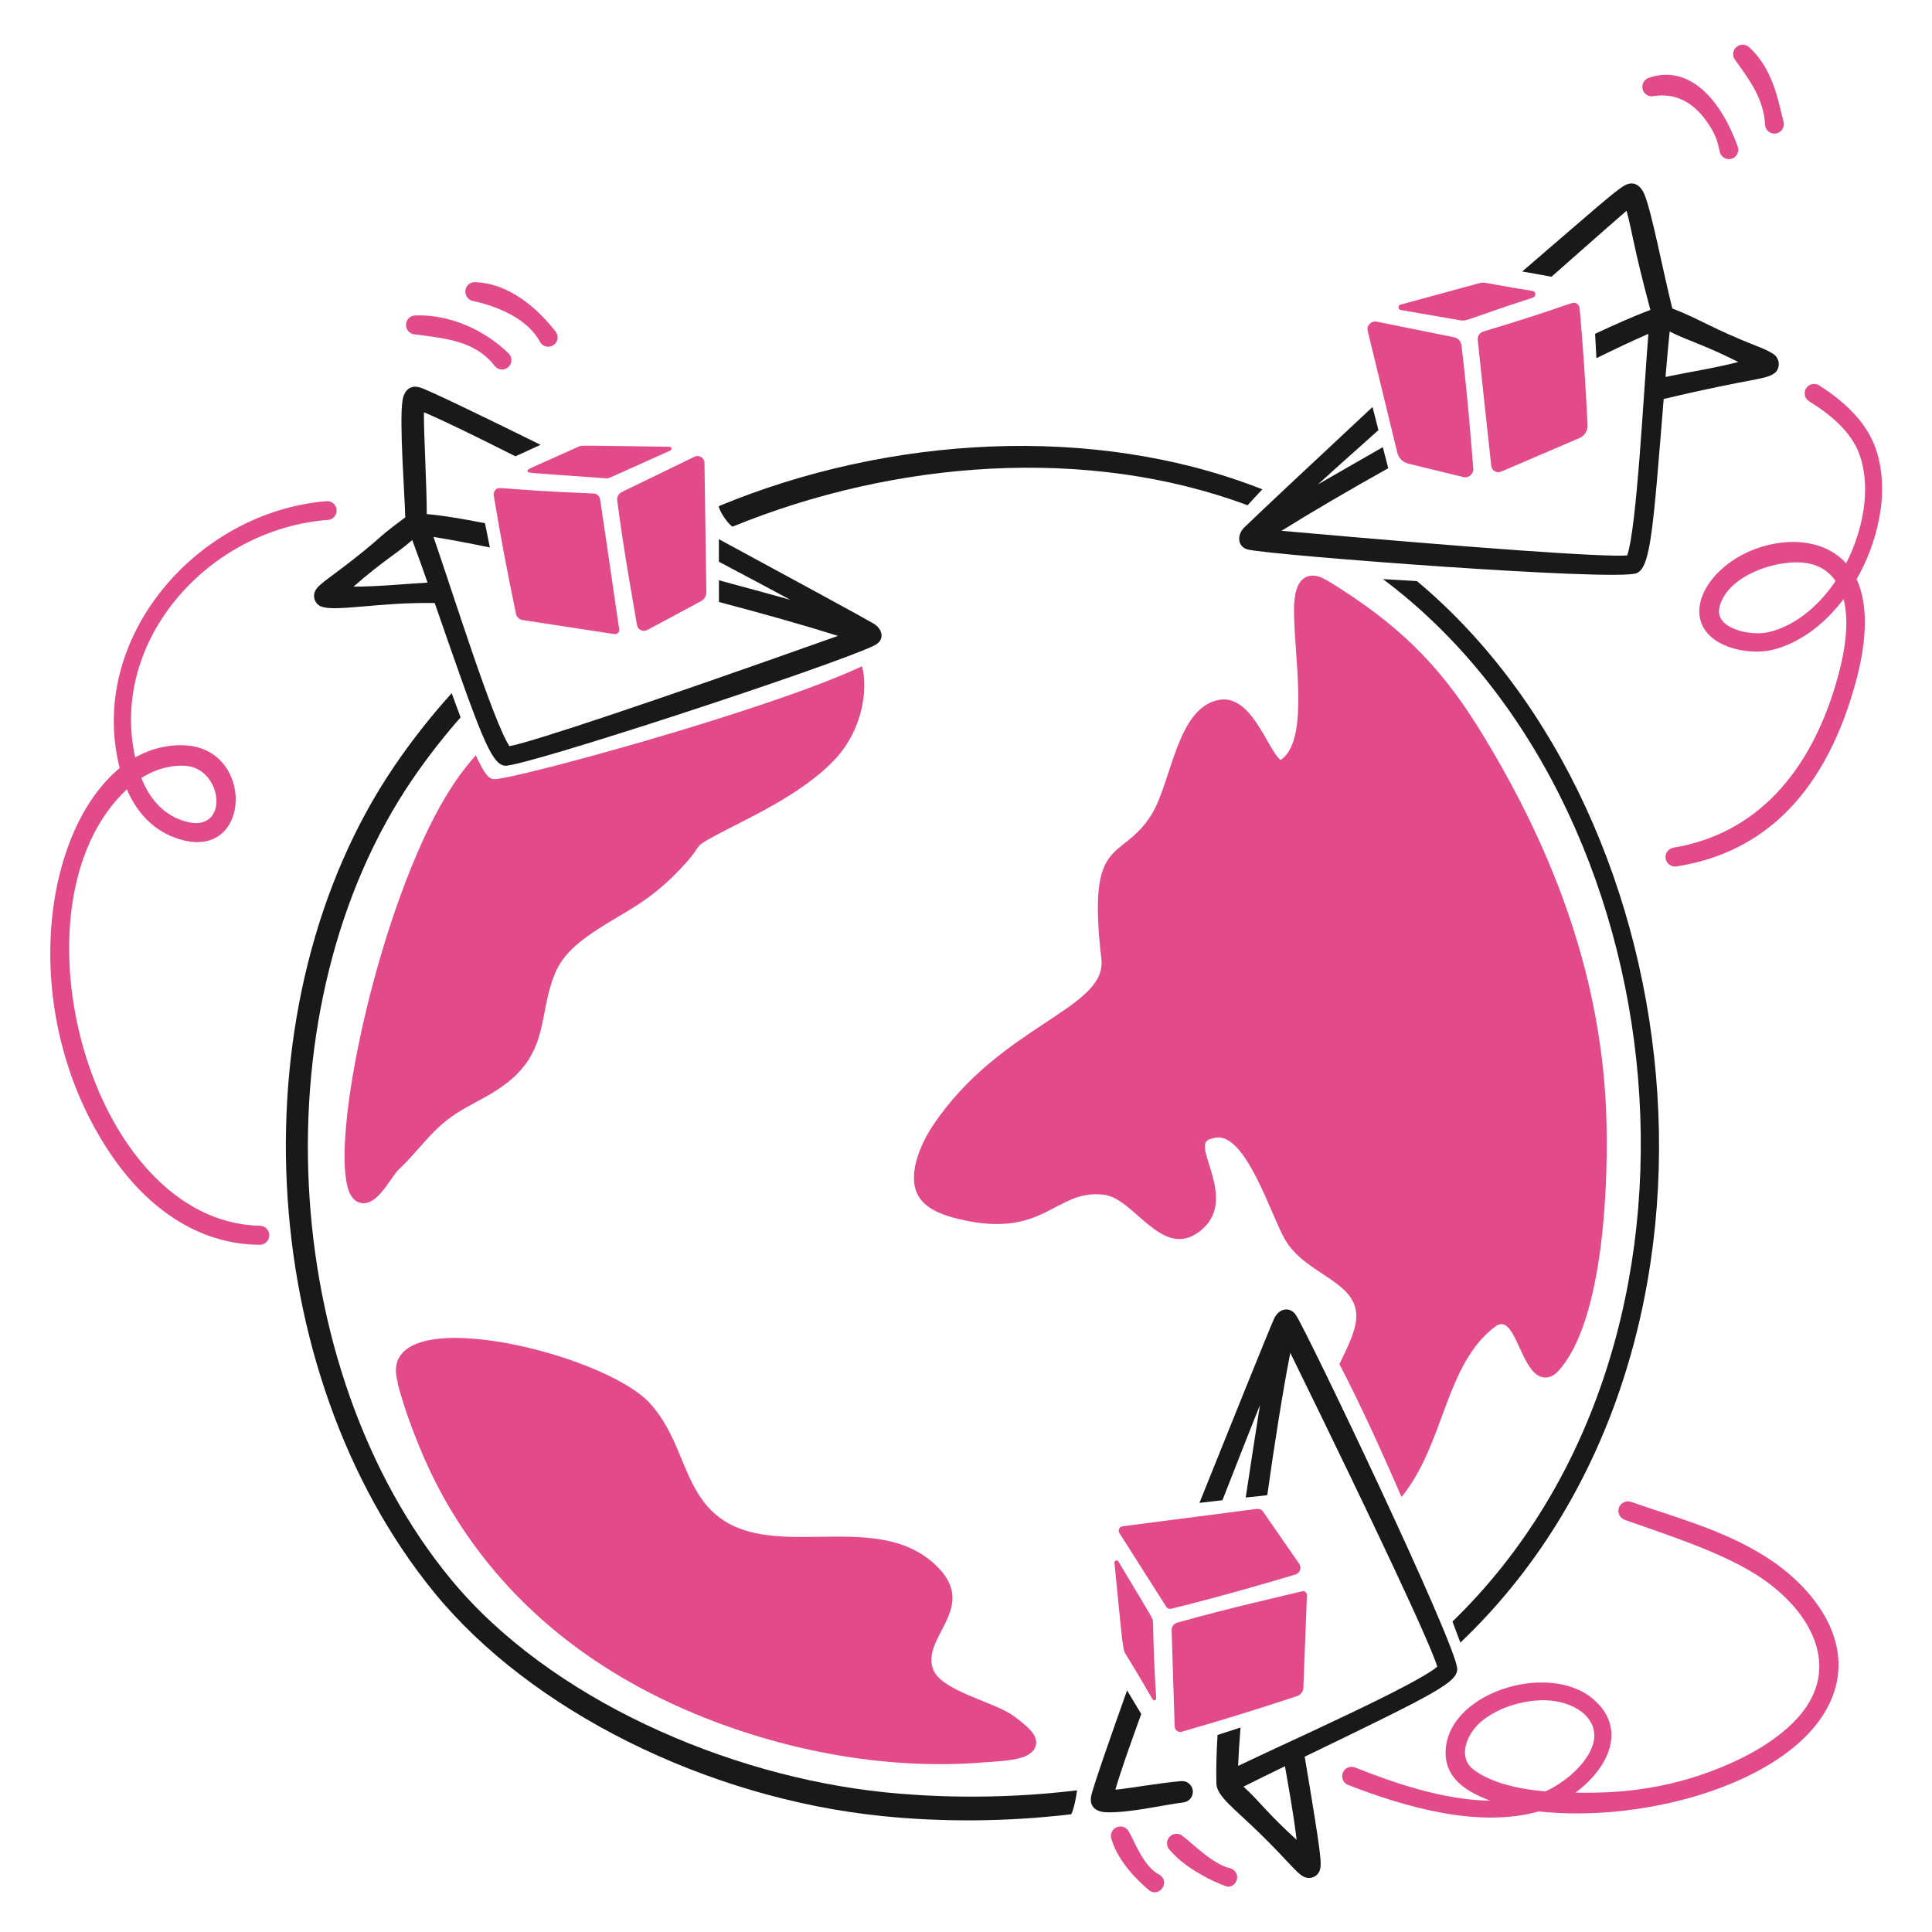 <svg xmlns="http://www.w3.org/2000/svg" fill="none" viewBox="0 0 400 400" id="International-Shipping-1--Streamline-Brooklyn.svg" height="400" width="400"><desc>International Shipping 1 Streamline Illustration: https://streamlinehq.com</desc><g id="international-shipping-1--e-commerce-international-shipping"><g id="globe"><path id="vector" fill="#191919" d="M148.824 104.79c0 0.902 1.902 3.74 2.848 4.246 33.782 -13.816 73.648 -16.736 106.63 -4.424 0.926 -1.036 1.948 -2.14 3.054 -3.3 -34.842 -13.744 -77.526 -11.058 -112.534 3.476l0.002 0.002Z" stroke-width="1"></path><path id="vector_2" fill="#191919" d="M293.372 120.316c-2.374 -0.126 -4.732 -0.266 -7.044 -0.42 61.576 46.04 74.47 157.588 14.39 215.826 0.606 1.582 1.154 3.042 1.638 4.362 62.004 -59.032 49.746 -170.654 -8.984 -219.768Z" stroke-width="1"></path><path id="vector_3" fill="#191919" d="M222.988 370.67c-17.406 2.118 -32.044 1.202 -39.82 0.404 -32.514 -3.338 -69.384 -19.288 -89.83 -44.12 -35.94 -43.646 -39.83 -118.93 -7.938 -165.616 3.07 -4.496 6.4 -8.768 9.958 -12.812 -0.56 -1.49 -1.17 -3.152 -1.84 -5.01 -4.348 4.818 -8.346 9.9 -11.952 15.216 -32.85 48.422 -29.096 125.14 8.366 171.014 19.922 24.396 56.324 42.552 92.734 46.256 12.42 1.262 25.76 1.208 39.13 -0.38 0.602 -1.156 1.058 -3.864 1.192 -4.952Z" stroke-width="1"></path><path id="vector_4" fill="#e24a8a" fill-rule="evenodd" d="M102.286 161.311c-0.928 -0.084 -1.79 -0.54 -3.774 -4.948 -2.91 3.296 -5.57 7.01 -8.548 12.688 -13.216 25.422 -22.126 70.403 -17.304 78.459 0.562 0.938 1.266 1.37 1.966 1.53 3.548 0.832 6.226 -5.338 7.978 -6.966 2.526 -2.348 4.702 -5.17 7.138 -7.66 5.068 -5.178 9.362 -5.916 14.622 -9.764 9.39 -6.87 7.062 -14.7 10.508 -23.044 1.512 -3.673 4.36 -6.147 7.79 -8.483 6.956 -4.74 11.722 -6.026 19.262 -14.372 3.748 -4.144 1.298 -3.078 5.922 -5.618 6.344 -3.476 18.416 -8.602 25.364 -16.308 5.304 -5.866 6.554 -14.038 5.262 -18.882 -19.95 9.346 -72.996 23.666 -76.186 23.368Z" clip-rule="evenodd" stroke-width="1"></path><path id="vector_5" fill="#e24a8a" fill-rule="evenodd" d="M305.77 150.161c-7.81 -12.382 -16.142 -20.964 -31.152 -30.084l-0.016 0.026c-1.592 -0.976 -2.856 -1.08 -3.786 -0.786 -3.168 1 -2.986 6.12 -2.84 9.652 0.402 9.734 2.742 24.706 -2.844 28.384 -2.606 -1.954 -5.94 -13.6 -12.66 -12.462 -8.904 1.506 -9.85 17.158 -14.188 23.966 -6.344 9.862 -13.276 3.638 -10.256 29.706 1.206 10.387 -20.892 13.539 -34.928 34.525 -1.354 2.026 -3.252 5.608 -3.742 9.006 -0.91 6.284 2.91 8.774 8.998 10.26 18.07 4.412 20.022 -6.32 30.298 -4.982 6.138 0.8 11.712 12.99 19.202 7.936 8.536 -5.768 0.154 -16.262 1.832 -18.88 0.316 -0.492 0.988 -0.71 2.026 -0.884 6.25 -1.044 11.466 16.188 14.348 21.12 4.426 7.576 15.704 8.602 14.684 16.83 -0.27 2.284 -1.67 5.38 -3.442 8.914 4.072 7.802 8.64 17.756 12.862 27.524 8.978 -11.014 8.94 -27.332 19.364 -35.26 4.232 -3.238 5.18 9.504 9.838 10.464 0.972 0.202 2.096 -0.024 3.252 -1.28 9.594 -10.404 10.51 -40.146 9.894 -54.266 -1.3 -28.944 -11.596 -55.141 -26.742 -79.431l-0.002 0.002Z" clip-rule="evenodd" stroke-width="1"></path><path id="vector_6" fill="#e24a8a" fill-rule="evenodd" d="M209.488 355.014c-4.11 -2.74 -14.556 -4.998 -16.27 -9.328 -2.64 -6.674 9.356 -12.712 0.928 -21.228 -13.284 -13.428 -37.462 1.278 -48.59 -13.708 -4.4 -5.928 -5.232 -13.848 -10.938 -20.14 -9.58 -10.702 -57.022 -21.986 -52.326 -4.59 -0.204 0.064 3.246 12.644 9.468 23.84 9.858 17.73 25.18 32.434 46.764 42.594 18.742 8.82 42.47 14.354 65.444 12.406 1.076 -0.094 5.344 -0.234 7.722 -1.024 2.678 -0.892 3.742 -2.996 1.962 -5.248 -1.128 -1.424 -3.738 -3.29 -4.16 -3.57l-0.004 -0.004Z" clip-rule="evenodd" stroke-width="1"></path></g><g id="paper plane 2"><path id="vector_7" fill="#191919" d="M180.844 129.092c-2.354 -1.382 -17.526 -9.624 -32.012 -17.464l0.006 4.672c6.96 3.674 12.4 6.576 14.78 7.876 -3.496 -0.97 -8.686 -2.4 -14.774 -4.036l0.006 4.492c9.178 2.426 17.8 4.86 24.642 7.02 -37.706 13.406 -63.304 21.996 -68.022 22.832 -3.362 -5.076 -11.736 -31.814 -15.716 -43.31 3.002 0.462 6.998 1.212 11.666 2.172 -0.354 -1.77 -0.694 -3.462 -1.012 -5.018 -4.864 -0.962 -9.034 -1.642 -12.046 -1.892 -0.016 -6.228 -0.644 -16.644 -0.592 -21.072 3.422 1.404 10.454 4.828 18.94 9.108 1.732 -0.8 3.476 -1.596 5.212 -2.378 -9.492 -4.68 -23.306 -11.424 -25.048 -11.898 -1.974 -0.54 -3.206 0.632 -3.532 2.694 -0.706 4.44 0.446 19.358 0.564 24.224 -5.822 4.344 -4.36 3.534 -8.646 7.02 -6.198 5.044 -9.118 6.624 -9.916 8.046 -0.732 1.312 -0.142 2.82 1.046 3.344 2.858 1.26 11.906 -0.872 23.612 -0.674 9.372 26.97 11.594 33.408 14.554 33.684 3.94 0.262 67.47 -20.58 76.382 -24.852 2.434 -1.166 1.782 -3.486 -0.096 -4.592l0.002 0.002Zm-107.66 -7.63c6.27 -5.492 8.996 -6.852 12.17 -9.652 0.978 2.622 2.044 5.604 3.17 8.81 -5.25 0.306 -9.9 0.816 -15.34 0.842Z" stroke-width="1"></path><path id="vector_8" fill="#e24a8a" d="M86.096 65.306c-1.118 -0.024 -1.998 0.812 -2.04 1.896 -0.038 1.07 0.792 1.974 1.858 2.036 6.512 0.842 12.574 1.364 16.562 6.604 0.706 0.804 1.942 0.884 2.746 0.176 0.772 -0.68 0.932 -1.892 0.138 -2.786 -5.288 -5.168 -12.498 -8.14 -19.264 -7.926Z" stroke-width="1"></path><path id="vector_9" fill="#e24a8a" d="M115.094 68.726c-3.518 -4.498 -9.254 -9.938 -16.546 -10.304 -0.526 -0.066 -1.036 0.078 -1.452 0.4 -1.364 1.064 -0.774 3.252 0.926 3.5 4.842 1.114 11.158 3.498 13.856 8.59 0.59 0.902 1.798 1.148 2.694 0.558 0.848 -0.556 1.194 -1.73 0.522 -2.744Z" stroke-width="1"></path></g><g id="parcel 2"><path id="vector_10" fill="#e24a8a" fill-rule="evenodd" d="M106.824 127.081c0.14 0.672 0.684 1.186 1.362 1.29l19.006 2.916c0.586 0.09 1.092 -0.414 1.004 -1 -0.766 -5.182 -3.246 -22.34 -3.962 -26.932 -0.102 -0.662 -0.658 -1.154 -1.326 -1.182 -20.35 -0.82 -19.53 -1.618 -20.354 -0.722 -0.278 0.302 -0.402 0.716 -0.334 1.122 1.396 8.36 2.766 15.702 4.606 24.506l-0.002 0.002Z" clip-rule="evenodd" stroke-width="1"></path><path id="vector_11" fill="#e24a8a" fill-rule="evenodd" d="M125.518 99.03c0.546 0.04 -0.382 0.37 13.266 -5.754 0.396 -0.178 0.272 -0.772 -0.162 -0.778 -19.24 -0.256 -18.15 -0.332 -18.796 -0.042 -11.162 5.016 -10.666 4.65 -10.588 5.088 0.078 0.448 -0.798 0.244 16.28 1.486Z" clip-rule="evenodd" stroke-width="1"></path><path id="vector_12" fill="#e24a8a" fill-rule="evenodd" d="M131.878 129.41c0.16 0.972 1.23 1.502 2.1 1.036l11.14 -5.968c0.698 -0.374 1.13 -1.106 1.12 -1.898 -0.062 -5.042 -0.288 -20.74 -0.386 -26.742 -0.018 -1.054 -1.126 -1.736 -2.074 -1.276l-15.05 7.31c-0.656 0.318 -1.034 1.02 -0.94 1.744 1.488 11.414 3.294 20.928 4.09 25.794Z" clip-rule="evenodd" stroke-width="1"></path></g><g id="paper plane 3"><path id="vector_13" fill="#e24a8a" d="M254.748 386.816c-3.786 -0.84 -8.11 -5.422 -9.794 -6.592 -0.774 -0.758 -2.022 -0.746 -2.782 0.03 -0.748 0.766 -0.746 1.99 0 2.75 3.972 4.758 11.668 7.616 12.016 7.616 2.158 0 2.76 -3.046 0.562 -3.806l-0.002 0.002Z" stroke-width="1"></path><path id="vector_14" fill="#e24a8a" d="M240.026 388.124c-3.288 -1.556 -5.298 -7.288 -6.242 -8.758 -0.416 -1.002 -1.568 -1.48 -2.57 -1.064 -1.002 0.414 -1.466 1.546 -1.084 2.528 1.464 4.896 5.948 9.018 7.886 10.62 2.146 1.374 4.328 -1.886 2.01 -3.326Z" stroke-width="1"></path><path id="vector_15" fill="#191919" d="M301.7 345.512c-0.094 -4.954 -30.972 -69.59 -33.39 -73.242 -1.178 -1.794 -3.51 -1.52 -4.554 0.81 -1.418 3.252 -8.922 21.876 -15.424 38.076l4.76 -0.552c3.006 -7.704 5.742 -14.634 7.774 -19.71 -0.902 5.746 -1.926 12.286 -2.954 19.15 2.2 -0.256 4.452 -0.422 4.466 -0.516 1.536 -10.924 3.194 -21.366 4.762 -29.442 17.874 36.468 29.082 60.402 30.434 64.978 -4.656 3.918 -30.306 15.302 -41.238 20.55 0.084 -2.168 0.256 -4.856 0.5 -7.946 -1.662 0.532 -3.264 1.05 -4.76 1.536 -0.22 3.754 -0.31 7.14 -0.236 10.012 0.042 2.674 3.63 5.124 9.088 10.46 5.906 5.766 7.578 8.282 9.124 8.934 1.366 0.568 2.802 -0.152 3.204 -1.426 0.414 -1.348 0.378 -2.584 -3.13 -23.482 27.118 -13.104 31.638 -15.392 31.574 -18.19Zm-44.248 24.392c2.41 -1.218 5.48 -2.718 8.584 -4.224 0.692 3.988 1.816 10.044 2.412 15.228 -6.188 -5.62 -7.44 -7.738 -10.994 -11.004h-0.002Z" stroke-width="1"></path><path id="vector_16" fill="#191919" d="M244.53 368.758c-5.22 0.488 -10.478 1.482 -13.608 1.78 0.916 -3.186 2.856 -8.788 5.36 -15.678 -0.814 -1.332 -1.786 -2.936 -2.936 -4.872 -3.35 9.41 -7.222 20.476 -7.46 22.018 -0.308 2.02 0.99 3.11 3.08 3.202 4.684 0.204 12.234 -1.578 16.026 -2.034 1.212 -0.134 2.094 -1.23 1.966 -2.444 -0.132 -1.216 -1.234 -2.09 -2.428 -1.97v-0.002Z" stroke-width="1"></path></g><g id="parcel 3"><path id="vector_17" fill="#e24a8a" fill-rule="evenodd" d="M238.71 335.878c-0.02 -0.882 0.192 -0.282 -7.164 -12.592 -0.238 -0.398 -0.854 -0.194 -0.808 0.266 1.836 18.498 1.66 17.846 2.496 19.206 5.714 9.294 5.32 9.43 5.848 9.272 0.654 -0.196 -0.022 -0.456 -0.372 -16.152Z" clip-rule="evenodd" stroke-width="1"></path><path id="vector_18" fill="#e24a8a" fill-rule="evenodd" d="M268.206 325.986c0.946 -0.282 1.34 -1.408 0.778 -2.218l-7.496 -10.814c-0.28 -0.404 -0.762 -0.618 -1.248 -0.556 -4.594 0.582 -22.444 2.89 -27.818 3.598 -0.67 0.088 -1.022 0.842 -0.66 1.412l9.702 15.262c0.218 0.344 0.632 0.508 1.026 0.41 10.99 -2.724 21.5 -5.834 25.714 -7.092l0.002 -0.002Z" clip-rule="evenodd" stroke-width="1"></path><path id="vector_19" fill="#e24a8a" fill-rule="evenodd" d="M268.548 351.156c0.752 -0.25 1.272 -0.94 1.302 -1.732l0.73 -19.162c0.02 -0.53 -0.474 -0.932 -0.988 -0.804 -4.092 1.014 -14.654 3.338 -25.858 6.492 -0.702 0.198 -1.18 0.85 -1.158 1.578l0.624 19.924c0.022 0.754 0.75 1.286 1.476 1.078 8.022 -2.3 15.206 -4.504 23.872 -7.374Z" clip-rule="evenodd" stroke-width="1"></path></g><g id="paper plane 1"><path id="vector_20" fill="#e24a8a" d="M341.528 16.064c-1.69 0.416 -2.05 2.682 -0.552 3.594 0.442 0.266 0.954 0.352 1.454 0.236 4.606 -0.702 8.47 1.346 11.502 6.1 1.464 2.294 1.758 3.704 2.146 5.542 0.246 0.85 1.026 1.404 1.87 1.404 1.294 0 2.228 -1.24 1.852 -2.534 -4.156 -11.438 -11 -16.79 -18.272 -14.342Z" stroke-width="1"></path><path id="vector_21" fill="#e24a8a" d="M368.9 23.756c-0.982 -4.182 -2.33 -9.912 -6.662 -13.876 -0.736 -0.792 -1.984 -0.842 -2.78 -0.106 -0.784 0.726 -0.84 1.946 -0.14 2.744 3.166 4.384 5.898 8.178 6.132 13.484 0.26 1.706 2.46 2.256 3.49 0.862 0.694 -0.942 0.258 -1.844 -0.04 -3.108Z" stroke-width="1"></path><path id="vector_22" fill="#191919" d="M366.978 73.174c-1.292 -0.76 -2.114 -1.082 -3.472 -1.614 -8.924 -3.496 -11.304 -5.362 -17.274 -7.7 -2.072 -8.336 -4.296 -20.216 -5.82 -23.72 -0.826 -1.898 -2.304 -2.744 -4.094 -1.724 -1.856 1.06 -5.956 4.698 -21.154 17.792 2.454 0.422 4.446 0.782 6.062 1.082 8.74 -7.72 15.21 -13.412 15.532 -13.652 1.192 4.284 1.338 7.094 4.936 20.522 -3.364 1.274 -7.244 2.97 -11.448 4.954 0.08 1.568 0.172 3.266 0.272 5.042 4.282 -2.1 7.968 -3.826 10.76 -5.026 -1.006 12.374 -2.384 40.09 -4.388 45.868 -4.762 0.378 -31.124 -1.496 -71.57 -5.1 6.084 -3.802 13.82 -8.318 22.098 -12.962l-1.118 -4.356c-4.972 2.834 -9.554 5.476 -13.444 7.72 1.982 -1.82 6.618 -5.972 12.538 -11.246l-1.23 -4.788c-11.846 11.048 -24.694 23.09 -26.6 24.99 -1.524 1.52 -1.382 4.042 0.884 4.54 5.6 1.23 75.71 6.564 80.342 4.894 3 -1.084 3.488 -9.518 5.658 -36.082 18.788 -4.468 21.098 -3.898 23.04 -5.422 1.014 -0.802 1.236 -2.982 -0.508 -4.01l-0.002 -0.002Zm-22.152 4.872c0.288 -3.398 0.572 -6.582 0.86 -9.406 3.796 1.924 6.998 2.668 14.216 6.31 -5.152 1.322 -10.112 2.048 -15.076 3.096Z" stroke-width="1"></path></g><g id="parcel 1"><path id="vector_23" fill="#e24a8a" fill-rule="evenodd" d="M317.386 61.61c0.704 -0.228 0.624 -1.254 -0.106 -1.372 -10.378 -1.674 -9.826 -1.928 -11.09 -1.588 -2.92 0.786 -11.814 3.208 -16.224 4.418 -0.586 0.16 -0.546 1.01 0.054 1.114l12.202 2.116c1.576 0.274 0.956 -0.066 15.166 -4.686l-0.002 -0.002Z" clip-rule="evenodd" stroke-width="1"></path><path id="vector_24" fill="#e24a8a" fill-rule="evenodd" d="M302.574 71.472c-0.1 -0.816 -0.712 -1.478 -1.518 -1.64l-16.018 -3.238c-1.142 -0.23 -2.136 0.804 -1.864 1.936 1.394 5.784 4.82 19.884 6.124 25.212 0.27 1.104 1.136 1.97 2.24 2.24l11.428 2.786c1.108 0.27 2.156 -0.628 2.06 -1.764 -0.41 -4.778 -1.11 -14.608 -2.452 -25.532Z" clip-rule="evenodd" stroke-width="1"></path><path id="vector_25" fill="#e24a8a" fill-rule="evenodd" d="M308.742 96.434c0.106 0.992 1.144 1.598 2.06 1.206l16.206 -6.946c1.062 -0.456 1.73 -1.524 1.676 -2.678 -0.414 -8.686 -0.922 -16.018 -1.64 -24.188 -0.034 -0.388 -0.246 -0.738 -0.574 -0.95 -0.98 -0.632 -0.044 -0.064 -19.372 5.772 -0.744 0.224 -1.226 0.944 -1.148 1.716 0.464 4.65 2.158 20.16 2.794 26.07l-0.002 -0.002Z" clip-rule="evenodd" stroke-width="1"></path></g><g id="line"><path id="vector_26" fill="#e24a8a" d="M69 104.218c-0.396 -0.336 -0.9 -0.502 -1.414 -0.454C40.512 106 17.98 132.37 24.782 159.024c-16.078 13.292 -20.76 49.88 -3.12 78.004 9.32 14.858 21.202 20.688 32.122 20.688 1.072 0 1.954 -0.862 1.972 -1.934 0.018 -1.08 -0.85 -1.978 -1.932 -2C18.552 253.06 0.952 187.054 26.26 163.426c2.446 5.69 6.554 9.346 11.938 10.604 13.75 3.21 14.326 -18.518 0.566 -19.684 -3.58 -0.304 -7.446 0.592 -10.778 2.466 -5.368 -24.224 15.17 -47.296 39.912 -49.168 1.704 -0.128 2.444 -2.286 1.106 -3.424l-0.004 -0.002ZM29.26 161.07c2.846 -1.82 6.158 -2.728 9.168 -2.512 7.672 0.566 9.07 13.512 0.624 11.676 -5.516 -1.208 -8.356 -5.534 -9.792 -9.166v0.002Z" stroke-width="1"></path><path id="vector_27" fill="#e24a8a" d="M388.428 93.12c-1.624 -4.918 -5.598 -9.404 -11.808 -13.332 -0.438 -0.278 -0.96 -0.368 -1.466 -0.25 -1.702 0.388 -2.056 2.648 -0.594 3.548 5.674 3.502 9.102 7.158 10.48 11.172 2.564 7.474 0.308 16.26 -2.822 22.364 -3.416 -3.79 -9.074 -5.262 -15.4 -3.948 -12.466 2.596 -19.822 14.644 -11.378 20.064 3.408 2.188 8.496 2.566 11.548 1.804 5.406 -1.338 10.582 -5.052 14.704 -10.52 1.268 4.898 0.182 11.066 -1.026 15.562 -5.562 20.704 -17.384 33.124 -34.186 35.916 -1.07 0.178 -1.798 1.19 -1.626 2.256 0.17 1.05 1.164 1.796 2.252 1.63 18.694 -2.91 31.238 -15.966 37.28 -38.81 1.6 -6.05 2.876 -14.488 0 -20.644 4 -6.962 7.106 -17.55 4.042 -26.814v0.002Zm-8.388 27.172c-3.826 5.644 -8.756 9.402 -13.926 10.6 -2.312 0.532 -6.124 0.138 -8.51 -1.456 -1.442 -0.962 -1.974 -2.248 -1.584 -3.82 1.204 -4.836 7.182 -7.944 12.574 -8.876 4.552 -0.79 8.822 -0.252 11.446 3.552Z" stroke-width="1"></path><path id="vector_28" fill="#e24a8a" d="M365.47 322.244c-8.814 -5.53 -18.494 -8.048 -27.78 -11.294 -1.02 -0.358 -2.146 0.18 -2.508 1.198 -0.362 1.02 0.174 2.146 1.194 2.512 8.43 3.02 19.12 6.352 26.884 11.14 10.368 6.396 17.514 17.396 10.78 27.49 -5.562 8.336 -19.294 14.28 -30.438 16.472 -6.19 1.218 -11.266 1.474 -17.412 1.386 7.238 -5.418 10.54 -13.5 3.666 -19.364 -9.382 -8.004 -30.836 -1.168 -30.556 11.36 0.114 5.142 4.368 7.846 9.224 9.666 -9.642 -0.118 -19.856 -3.644 -27.98 -6.874 -0.482 -0.192 -1.01 -0.184 -1.488 0.024 -1.6 0.692 -1.536 2.974 0.062 3.598 11.914 4.636 27.108 8.98 39.458 5.476 22.666 2.482 53 -6.25 60.42 -22.82 5.542 -12.376 -3.822 -23.878 -13.524 -29.968l-0.002 -0.002Zm-45.492 48.642c-6.546 -0.54 -11.534 -2.036 -14.822 -4.448 -3.41 -2.504 -1.656 -7.312 1.508 -10.004 3.146 -2.678 8.208 -4.414 12.868 -4.414 6.742 0 12.53 4.242 9.902 10.136 -1.72 3.858 -6.068 7.202 -9.456 8.73Z" stroke-width="1"></path></g></g></svg>